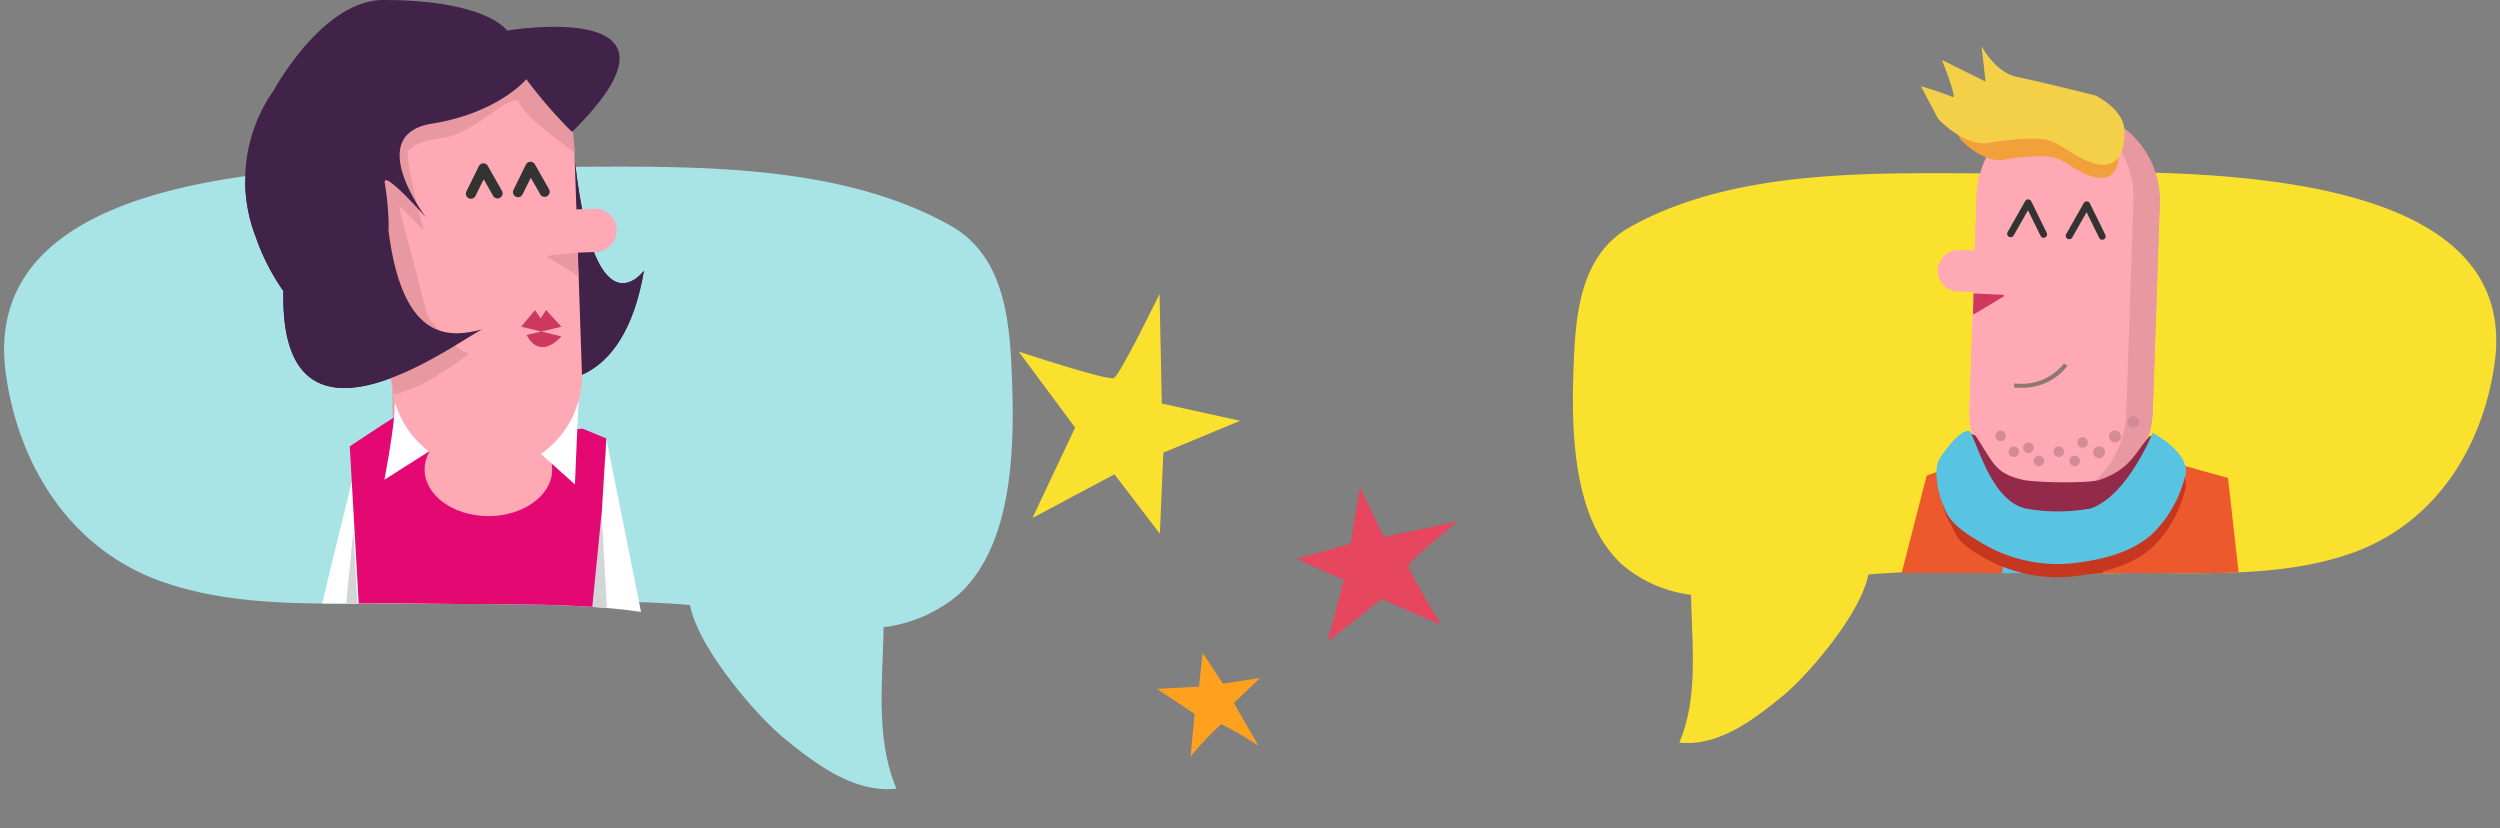 <svg xmlns="http://www.w3.org/2000/svg" xmlns:xlink="http://www.w3.org/1999/xlink" width="243.041" height="80.492" viewBox="0 0 243.041 80.492">
  <rect x="0" y="0" width="243.041" height="80.492" fill="#808080" stroke="none"/>
  <defs>
    <clipPath id="clip-path">
      <rect id="Rectangle_2328" data-name="Rectangle 2328" width="99.449" height="76.714" fill="none"/>
    </clipPath>
    <clipPath id="clip-path-3">
      <path id="Tracé_6400" data-name="Tracé 6400" d="M54.388,101.462c-13.551.042-27.253.1-40.414,3.326C7.853,106.288.541,109.194.032,116.45Q0,116.9,0,117.344v.067c.009,3.82,1.6,7.406,2.516,11.075,1.6,6.42,7.412,11.331,13.5,13.394,6.2,2.1,12.824,2.066,19.419,2.03,1.781-.01,3.56-.02,5.328.012,8.8.161,21.359-.347,26.31,2.148.823,4.256,6.543,8.787,9.057,10.849,3.206,2.631,6.9,5.42,11.023,4.991-2.062-4.882-1.323-10.337-1.252-15.7a13.9,13.9,0,0,0,7.3-3.185c4.149-3.794,4.425-10.125,4.406-15.747q-.019-5.269-.037-10.539a12.2,12.2,0,0,0-.972-5.792c-1.08-2.011-3.182-3.24-5.252-4.2-10.576-4.9-22.557-5.3-34.263-5.3q-1.349,0-2.693.005" transform="translate(0 -101.457)" fill="none"/>
    </clipPath>
    <clipPath id="clip-path-4">
      <rect id="Rectangle_2325" data-name="Rectangle 2325" width="4.004" height="5.526" fill="none"/>
    </clipPath>
    <clipPath id="clip-path-5">
      <rect id="Rectangle_2326" data-name="Rectangle 2326" width="3.993" height="5.527" fill="none"/>
    </clipPath>
    <clipPath id="clip-path-7">
      <rect id="Rectangle_2329" data-name="Rectangle 2329" width="91.04" height="67.756" fill="none"/>
    </clipPath>
    <clipPath id="clip-path-8">
      <path id="Tracé_6439" data-name="Tracé 6439" d="M17.271,89.418c-1.895.878-3.819,2-4.808,3.844a11.167,11.167,0,0,0-.89,5.3q-.018,4.824-.034,9.648c-.017,5.147.236,10.942,4.034,14.416a12.728,12.728,0,0,0,6.679,2.916c.066,4.906.742,9.9-1.146,14.369,3.776.392,7.156-2.161,10.091-4.569,2.3-1.887,7.527-7.921,8.281-11.817,3.95-.165,8.532-.123,13.218-.081,3.645.033,7.354.065,10.877,0,1.619-.03,3.247-.021,4.877-.011,6.038.033,12.1.067,17.777-1.858,5.573-1.889,10.892-6.385,12.359-12.262.839-3.363,2.3-6.649,2.3-10.151v-.036q0-.414-.029-.832c-.466-6.642-7.159-9.3-12.763-10.676-12.049-2.952-24.592-3.007-37-3.045q-1.229,0-2.465,0c-10.716,0-21.684.365-31.366,4.849" transform="translate(-11.539 -84.569)" fill="none"/>
    </clipPath>
    <clipPath id="clip-path-10">
      <rect id="Rectangle_2092" data-name="Rectangle 2092" width="48.312" height="39.831" fill="none"/>
    </clipPath>
    <clipPath id="clip-path-12">
      <rect id="Rectangle_2090" data-name="Rectangle 2090" width="11.275" height="9.723" fill="#ffa01f"/>
    </clipPath>
  </defs>
  <g id="Groupe_3473" data-name="Groupe 3473" transform="translate(-357 -5371.684)">
    <g id="Groupe_3439" data-name="Groupe 3439" transform="translate(357 5371.684)">
      <g id="Groupe_3438" data-name="Groupe 3438" clip-path="url(#clip-path)">
        <g id="Groupe_3427" data-name="Groupe 3427">
          <g id="Groupe_3426" data-name="Groupe 3426" clip-path="url(#clip-path)">
            <path id="Tracé_6380" data-name="Tracé 6380" d="M95.3,142.292a13.9,13.9,0,0,1-7.3,3.185c-.072,5.359-.81,10.814,1.251,15.7-4.125.428-7.817-2.361-11.023-4.991C75.72,154.12,70,147.574,69.18,143.318c-8.763-.75-17.517.029-26.313-.133-8.316-.152-16.871.628-24.747-2.043C9.2,138.118,3.976,130.071,2.682,120.925c-3.33-23.535,40.835-20.161,53.809-20.2,12.266-.039,26.877-.5,37.965,5.68,5.166,2.881,5.779,8.926,6,14.21.281,6.8.317,16.681-5.152,21.678" transform="translate(-2.103 -84.503)" fill="#a8e4e5"/>
          </g>
        </g>
        <g id="Groupe_3435" data-name="Groupe 3435" transform="translate(0 16.215)">
          <g id="Groupe_3434" data-name="Groupe 3434" clip-path="url(#clip-path-3)">
            <path id="Tracé_6381" data-name="Tracé 6381" d="M335.871,89.542l-2.454,22.642s7.277,1.357,9.314-10.637c0,0-5,6.868-6.86-12.005" transform="translate(-280.129 -91.446)" fill="#412248"/>
            <path id="Tracé_6382" data-name="Tracé 6382" d="M242.426,37.187a9.274,9.274,0,0,1,9.593,8.968l.712,21.16a9.271,9.271,0,1,1-18.53.624l-.712-21.16a9.273,9.273,0,0,1,8.937-9.592" transform="translate(-196.167 -47.453)" fill="#ffa9b5"/>
            <path id="Tracé_6383" data-name="Tracé 6383" d="M312.5,101.827a.494.494,0,0,1-.443-.712l1.209-2.458a.494.494,0,0,1,.873-.025l1.373,2.424a.494.494,0,0,1-.86.487l-.913-1.611-.8,1.62a.494.494,0,0,1-.443.276" transform="translate(-262.138 -98.872)" fill="#333"/>
            <path id="Tracé_6384" data-name="Tracé 6384" d="M283.871,102.79a.494.494,0,0,1-.443-.712l1.209-2.458a.494.494,0,0,1,.429-.276.484.484,0,0,1,.444.25l1.373,2.424a.494.494,0,0,1-.86.487l-.913-1.611-.8,1.62a.494.494,0,0,1-.443.276" transform="translate(-238.087 -99.681)" fill="#333"/>
            <path id="Tracé_6385" data-name="Tracé 6385" d="M330.833,131.2l-3.819.129a2.1,2.1,0,0,1-.141-4.2l3.819-.129a2.1,2.1,0,0,1,.141,4.2" transform="translate(-272.924 -122.916)" fill="#ffa9b5"/>
            <path id="Tracé_6386" data-name="Tracé 6386" d="M335.985,155.9l-2.969-1.788a.094.094,0,0,1,.044-.174l2.828-.293" transform="translate(-279.754 -145.302)" fill="#e898a1"/>
            <path id="Tracé_6387" data-name="Tracé 6387" d="M238.681,227.721l.035,7.818,2.022,0-.127-6.47Z" transform="translate(-200.534 -207.541)" fill="#e898a1"/>
            <path id="Tracé_6388" data-name="Tracé 6388" d="M238.359,41.892s-4.983-3.511-5.386-4.859-4.452,2.96-7.148,3.361-3.236.8-3.641,1.343,1.473,7.685,1.473,7.685l-2.423-2.429,2.817,10.787s2.422,3.238,4.039,3.644c0,0-4.407,3.454-7.329,3.945L217.2,42.405s7.021-9.7,7.291-9.7,13.076-.523,13.076-.523Z" transform="translate(-182.483 -43.257)" fill="#e898a1"/>
            <path id="Tracé_6389" data-name="Tracé 6389" d="M195.872,268.131c-.406,1.078-4.335,17.518-4.335,17.518s9.153,10.256,31.947-.9l-3.617-18.067s.8,10.111-9.986,9.558-14.008-8.1-14.008-8.1" transform="translate(-160.925 -240.272)" fill="#fff"/>
            <path id="Tracé_6390" data-name="Tracé 6390" d="M217.35,251.613c-.45.179-4.587,2.96-4.587,2.96l1.187,20.894a24.942,24.942,0,0,0,21.97-1.024,1.1,1.1,0,0,0,.579-.9l1.2-19.748-2.29-.946a10.247,10.247,0,0,0-6.2,2.553c-2.024,1.884-4.494.983-7.009.126a6.575,6.575,0,0,1-4.173-4.184" transform="translate(-178.759 -227.389)" fill="#e40873"/>
            <g id="Groupe_3430" data-name="Groupe 3430" transform="translate(37.818 26.381)" style="mix-blend-mode: multiply;isolation: isolate">
              <g id="Groupe_3429" data-name="Groupe 3429">
                <g id="Groupe_3428" data-name="Groupe 3428" clip-path="url(#clip-path-4)">
                  <path id="Tracé_6391" data-name="Tracé 6391" d="M237.393,266.521l-.771,5.526,3.463-2.557.541-1.752" transform="translate(-236.622 -266.521)" fill="#e40873"/>
                </g>
              </g>
            </g>
            <g id="Groupe_3433" data-name="Groupe 3433" transform="translate(51.573 25.727)" style="mix-blend-mode: multiply;isolation: isolate">
              <g id="Groupe_3432" data-name="Groupe 3432">
                <g id="Groupe_3431" data-name="Groupe 3431" clip-path="url(#clip-path-5)">
                  <path id="Tracé_6392" data-name="Tracé 6392" d="M325.922,262.429l.757,5.528-3.456-2.565-.537-1.753" transform="translate(-322.686 -262.429)" fill="#e40873"/>
                </g>
              </g>
            </g>
            <path id="Tracé_6393" data-name="Tracé 6393" d="M270.689,261.744c0,2.5-2.782,4.53-6.206,4.526s-6.2-2.037-6.195-4.541,2.782-4.53,6.206-4.525,6.2,2.037,6.195,4.541" transform="translate(-217.008 -232.311)" fill="#ffa9b5"/>
            <path id="Tracé_6394" data-name="Tracé 6394" d="M234.64,243.743c.674-.082-.818,7.682-.818,7.682l4.452-2.825-1.1-1.693Z" transform="translate(-196.452 -221.002)" fill="#fff"/>
            <path id="Tracé_6395" data-name="Tracé 6395" d="M327.363,243.87c-.028.2-.355,8.119-.355,8.119l-4.291-3.842-.029-.045Z" transform="translate(-271.114 -221.109)" fill="#fff"/>
            <path id="Tracé_6396" data-name="Tracé 6396" d="M317.011,190.227l1.35-1.616.538.809.54-.808,1.481,1.619-3.371.8s1.075,2.562,3.37.139" transform="translate(-266.345 -174.682)" fill="#ce385f"/>
            <path id="Tracé_6397" data-name="Tracé 6397" d="M176.468,7.7s-2.71,3.282-9.171,4.319c-6.741,1.082-.55,9.159-.55,9.159s-4.288-4.855-4.04-3.385c.484,2.862.422,5.935.265,3.774,1.256,11.863,6.052,11.33,9.423,10.391-.943-.11-19.968,15.207-19.54-3.663a21.226,21.226,0,0,1-2.689-5.26,15.2,15.2,0,0,1,1.77-14.286S156.663-.007,162.594,0c10.11.012,11.993,2.978,11.993,2.978-.2.016,19.684-3.343,6.323,9.85A45.724,45.724,0,0,1,176.468,7.7" transform="translate(-125.301 -16.215)" fill="#412248"/>
            <path id="Tracé_6398" data-name="Tracé 6398" d="M358.992,311.936l.7,12.582-2.023.806Z" transform="translate(-300.508 -278.297)" fill="#d2d6d6"/>
            <path id="Tracé_6399" data-name="Tracé 6399" d="M208.73,322.714l.7,12.582-1.886-.676Z" transform="translate(-174.377 -287.352)" fill="#d2d6d6"/>
          </g>
        </g>
        <g id="Groupe_3437" data-name="Groupe 3437">
          <g id="Groupe_3436" data-name="Groupe 3436" clip-path="url(#clip-path)">
            <path id="Tracé_6401" data-name="Tracé 6401" d="M335.871,89.542l-2.454,22.642s7.277,1.357,9.314-10.637c0,0-5,6.868-6.86-12.005" transform="translate(-280.129 -75.231)" fill="#412248"/>
            <path id="Tracé_6402" data-name="Tracé 6402" d="M242.426,37.187a9.274,9.274,0,0,1,9.593,8.968l.712,21.16a9.271,9.271,0,1,1-18.53.624l-.712-21.16a9.273,9.273,0,0,1,8.937-9.592" transform="translate(-196.167 -31.238)" fill="#ffa9b5"/>
            <path id="Tracé_6403" data-name="Tracé 6403" d="M312.5,101.827a.494.494,0,0,1-.443-.712l1.209-2.458a.494.494,0,0,1,.873-.025l1.373,2.424a.494.494,0,0,1-.86.487l-.913-1.611-.8,1.62a.494.494,0,0,1-.443.276" transform="translate(-262.138 -82.657)" fill="#333"/>
            <path id="Tracé_6404" data-name="Tracé 6404" d="M283.871,102.79a.494.494,0,0,1-.443-.712l1.209-2.458a.494.494,0,0,1,.429-.276.484.484,0,0,1,.444.25l1.373,2.424a.494.494,0,0,1-.86.487l-.913-1.611-.8,1.62a.494.494,0,0,1-.443.276" transform="translate(-238.087 -83.466)" fill="#333"/>
            <path id="Tracé_6405" data-name="Tracé 6405" d="M330.833,131.2l-3.819.129a2.1,2.1,0,0,1-.141-4.2l3.819-.129a2.1,2.1,0,0,1,.141,4.2" transform="translate(-272.924 -106.701)" fill="#ffa9b5"/>
            <path id="Tracé_6406" data-name="Tracé 6406" d="M335.985,155.9l-2.969-1.788a.094.094,0,0,1,.044-.174l2.828-.293" transform="translate(-279.754 -129.087)" fill="#e898a1"/>
            <path id="Tracé_6407" data-name="Tracé 6407" d="M238.359,41.892s-4.983-3.511-5.386-4.859-4.452,2.96-7.148,3.361-3.236.8-3.641,1.343,1.473,7.685,1.473,7.685l-2.423-2.429,2.817,10.787s2.422,3.238,4.039,3.644c0,0-4.407,3.454-7.329,3.945L217.2,42.405s7.021-9.7,7.291-9.7,13.076-.523,13.076-.523Z" transform="translate(-182.483 -27.042)" fill="#e898a1"/>
            <path id="Tracé_6408" data-name="Tracé 6408" d="M317.011,190.227l1.35-1.616.538.809.54-.808,1.481,1.619-3.371.8s1.075,2.562,3.37.139" transform="translate(-266.345 -158.467)" fill="#ce385f"/>
            <path id="Tracé_6409" data-name="Tracé 6409" d="M176.468,7.7s-2.71,3.282-9.171,4.319c-6.741,1.082-.55,9.159-.55,9.159s-4.288-4.855-4.04-3.385c.484,2.862.422,5.935.265,3.774,1.256,11.863,6.052,11.33,9.423,10.391-.943-.11-19.968,15.207-19.54-3.663a21.226,21.226,0,0,1-2.689-5.26,15.2,15.2,0,0,1,1.77-14.286S156.663-.007,162.594,0c10.11.012,11.993,2.978,11.993,2.978-.2.016,19.684-3.343,6.323,9.85A45.724,45.724,0,0,1,176.468,7.7" transform="translate(-125.301 0)" fill="#412248"/>
          </g>
        </g>
      </g>
    </g>
    <g id="Groupe_3446" data-name="Groupe 3446" transform="translate(509.001 5376.163)">
      <g id="Groupe_3441" data-name="Groupe 3441">
        <g id="Groupe_3440" data-name="Groupe 3440" clip-path="url(#clip-path-7)">
          <path id="Tracé_6410" data-name="Tracé 6410" d="M11.076,121.876a12.729,12.729,0,0,0,6.679,2.916c.066,4.906.742,9.9-1.146,14.369,3.776.392,7.156-2.161,10.091-4.569,2.3-1.887,7.535-7.88,8.288-11.776,8.022-.686,16.035.026,24.088-.121,7.612-.139,15.444.575,22.654-1.87,8.165-2.768,12.948-10.136,14.132-18.508C98.912,80.772,58.481,83.861,46.6,83.823c-11.229-.036-24.6-.46-34.755,5.2-4.729,2.637-5.29,8.171-5.49,13.009-.257,6.224-.29,15.27,4.716,19.845" transform="translate(-5.353 -71.445)" fill="#fae12e"/>
        </g>
      </g>
      <g id="Groupe_3443" data-name="Groupe 3443" transform="translate(1.688 12.373)">
        <g id="Groupe_3442" data-name="Groupe 3442" clip-path="url(#clip-path-8)">
          <path id="Tracé_6411" data-name="Tracé 6411" d="M280.606,42.084a8.839,8.839,0,0,0-9.144,8.548L270.784,70.8a8.836,8.836,0,1,0,17.662.595l.679-20.168a8.839,8.839,0,0,0-8.518-9.143" transform="translate(-232.849 -48.295)" fill="#e898a1"/>
          <path id="Tracé_6412" data-name="Tracé 6412" d="M278.386,42.393a6.88,6.88,0,0,0-5.494,2.413,9.285,9.285,0,0,0-2.437,6.176l-.679,20.168a9.237,9.237,0,0,0,2.028,6.341,6.919,6.919,0,0,0,10.787.348,9.314,9.314,0,0,0,2.424-6.176l.679-20.168a9.236,9.236,0,0,0-2.028-6.341,6.88,6.88,0,0,0-5.281-2.761" transform="translate(-231.988 -48.56)" fill="#ffa9b5"/>
          <path id="Tracé_6413" data-name="Tracé 6413" d="M298.306,105.61a.336.336,0,0,1-.3-.188l-1.224-2.489-1.4,2.463a.337.337,0,0,1-.586-.332l1.71-3.018a.341.341,0,0,1,.3-.171.336.336,0,0,1,.292.188l1.505,3.06a.337.337,0,0,1-.3.486" transform="translate(-253.317 -99.344)" fill="#333"/>
          <path id="Tracé_6414" data-name="Tracé 6414" d="M337.233,106.92a.336.336,0,0,1-.3-.188l-1.224-2.489-1.4,2.463a.337.337,0,0,1-.586-.332l1.71-3.018a.342.342,0,0,1,.3-.171.337.337,0,0,1,.292.188l1.505,3.06a.337.337,0,0,1-.3.486" transform="translate(-286.549 -100.462)" fill="#333"/>
          <path id="Tracé_6415" data-name="Tracé 6415" d="M250.765,139.6l3.64.123a2,2,0,0,0,.135-4l-3.64-.123a2,2,0,0,0-.135,4" transform="translate(-214.112 -128.128)" fill="#ffa9b5"/>
          <path id="Tracé_6416" data-name="Tracé 6416" d="M272.127,164.417l-.062,1.837a.09.09,0,0,0,.136.08l2.83-1.7a.09.09,0,0,0-.042-.166l-2.768-.133a.089.089,0,0,0-.094.086" transform="translate(-233.947 -152.66)" fill="#ce385f"/>
          <path id="Tracé_6417" data-name="Tracé 6417" d="M270.975,28.557s.551,4.629-3.708,2.382c-1.823-.962-1.967-1.5-3.931-1.5a21.5,21.5,0,0,0-3.794.38c-1.99.127-3.957-2-3.957-2L254.163,25.2a25.277,25.277,0,0,1,2.62.873c.437.25-.877-3-.877-3l3.6,1.747-.331-2.878a5.093,5.093,0,0,0,2.95,2.5c1.856.373,6.441,1.494,6.441,1.494s2.184,1,2.4,2.625" transform="translate(-218.665 -31.102)" fill="#f2a039"/>
          <path id="Tracé_6418" data-name="Tracé 6418" d="M257.22,7.943s.648,5.556-4.359,2.859c-2.143-1.154-2.312-1.8-4.621-1.8a24.789,24.789,0,0,0-4.46.456c-2.339.153-4.652-2.4-4.652-2.4l-1.672-3.152a29.3,29.3,0,0,1,3.081,1.047c.514.3-1.031-3.6-1.031-3.6l4.237,2.1L243.354,0s1.286,2.552,3.468,3,7.572,1.793,7.572,1.793,2.568,1.2,2.827,3.15" transform="translate(-204.403 -12.373)" fill="#f4d049"/>
          <path id="Tracé_6419" data-name="Tracé 6419" d="M241.139,275.049c.428.171,5.569,1.578,5.569,1.578l1.559,13.873s-13.086,15.176-34.943,1.842l4.091-15.936,4.238-1.547s4.334,7.318,4.934,7.317,7.2.548,7.88.59,6.671-7.717,6.671-7.717" transform="translate(-183.801 -247.018)" fill="#eb592d"/>
          <path id="Tracé_6420" data-name="Tracé 6420" d="M270.912,265.137c-2.05-.054-2.445,6.1-6.029,7.331a17.757,17.757,0,0,1-6.3.008c-3.237-.749-2.45-6.789-5.405-7.445a2.452,2.452,0,0,0-2.917,2.54c-.042,1.3.112,3.868,1.063,5.18.358.494.213,1.481,2.767,2.943a14.29,14.29,0,0,0,9.015,2.1c2.968-.324,5.706-1.057,7.686-2.766a11.66,11.66,0,0,0,3.325-5.923c.264-1.533-2.213-3.944-3.208-3.97" transform="translate(-215.332 -238.602)" fill="#c6371f"/>
          <path id="Tracé_6421" data-name="Tracé 6421" d="M301.986,327.755l.145,13.49s-9.767-2.557-9.768-2.814.714-10.921,1.143-10.922,8.48.246,8.48.246" transform="translate(-251.277 -291.965)" fill="#c6371f"/>
          <path id="Tracé_6422" data-name="Tracé 6422" d="M278.755,258.089c-1.283,1.366-1.7,3.06-4.749,4.107-1.109.381-6.341.266-7.451.009-2.754-.638-2.828-1.578-4.63-4.3a1.747,1.747,0,0,0-1.67.1c-.9.648.1,3.292.9,4.408a6.611,6.611,0,0,0,2.83,2.56,10.768,10.768,0,0,0,7.2,1.734c2.526-.276,5.764-.811,7.449-2.265,1.275-1.1,2.672-3.587,1.921-5.129-.259-.532-1.22-1.845-1.8-1.228" transform="translate(-223.561 -232.404)" fill="#932a4a"/>
          <path id="Tracé_6423" data-name="Tracé 6423" d="M295.542,323.063c-.128.386.144,12.719.144,12.719s-5.655-1.406-8.612-3.715l1.145-8.995Z" transform="translate(-246.761 -288.169)" fill="#58c4e2"/>
          <path id="Tracé_6424" data-name="Tracé 6424" d="M268.89,255.981s-2.445,6.1-6.029,7.331a17.763,17.763,0,0,1-6.3.008c-3.237-.749-4.5-5.776-5.405-7.445-.142-.263-1.156-.127-2.917,2.54-.718,1.088-.222,3.366.486,5.043.237.563.79,1.618,3.344,3.079a14.29,14.29,0,0,0,9.015,2.1c2.968-.324,5.706-1.057,7.686-2.766a11.66,11.66,0,0,0,3.325-5.923c.3-1.726-2.18-3.457-3.208-3.97" transform="translate(-213.312 -230.731)" fill="#58c4e2"/>
          <path id="Tracé_6425" data-name="Tracé 6425" d="M378.457,75.026a.514.514,0,1,0,.513-.515.514.514,0,0,0-.513.515" transform="translate(-324.774 -75.983)" fill="#d38c96"/>
          <path id="Tracé_6426" data-name="Tracé 6426" d="M381.542,83.867a.578.578,0,1,0,.577-.579.578.578,0,0,0-.577.579" transform="translate(-327.407 -83.475)" fill="#d38c96"/>
          <path id="Tracé_6427" data-name="Tracé 6427" d="M372.736,63.681a.578.578,0,1,0,.577-.579.578.578,0,0,0-.577.579" transform="translate(-319.89 -66.243)" fill="#d38c96"/>
          <path id="Tracé_6428" data-name="Tracé 6428" d="M341.367,260.354a.514.514,0,1,0,.513-.515.514.514,0,0,0-.513.515" transform="translate(-293.11 -234.195)" fill="#d38c96"/>
          <path id="Tracé_6429" data-name="Tracé 6429" d="M336.113,272.654a.514.514,0,1,0,.513-.514.514.514,0,0,0-.513.514" transform="translate(-288.625 -244.696)" fill="#d38c96"/>
          <path id="Tracé_6430" data-name="Tracé 6430" d="M325.568,266.52a.514.514,0,1,0,.513-.515.514.514,0,0,0-.513.515" transform="translate(-279.623 -239.459)" fill="#d38c96"/>
          <path id="Tracé_6431" data-name="Tracé 6431" d="M312.4,272.683a.514.514,0,1,0,.513-.515.514.514,0,0,0-.513.515" transform="translate(-268.385 -244.721)" fill="#d38c96"/>
          <path id="Tracé_6432" data-name="Tracé 6432" d="M305.368,263.911a.514.514,0,1,0,.513-.515.514.514,0,0,0-.513.515" transform="translate(-262.378 -237.232)" fill="#d38c96"/>
          <path id="Tracé_6433" data-name="Tracé 6433" d="M295.712,266.557a.514.514,0,1,0,.513-.515.514.514,0,0,0-.513.515" transform="translate(-254.135 -239.491)" fill="#d38c96"/>
          <path id="Tracé_6434" data-name="Tracé 6434" d="M286.918,256.03a.514.514,0,1,0,.513-.515.514.514,0,0,0-.513.515" transform="translate(-246.628 -230.504)" fill="#d38c96"/>
          <path id="Tracé_6435" data-name="Tracé 6435" d="M351.9,266.536a.578.578,0,1,0,.578-.578.578.578,0,0,0-.578.578" transform="translate(-302.102 -239.419)" fill="#d38c96"/>
          <path id="Tracé_6436" data-name="Tracé 6436" d="M362.437,256a.578.578,0,1,0,.578-.578.578.578,0,0,0-.578.578" transform="translate(-311.097 -230.423)" fill="#d38c96"/>
          <path id="Tracé_6437" data-name="Tracé 6437" d="M374.731,246.339a.578.578,0,1,0,.578-.578.578.578,0,0,0-.578.578" transform="translate(-321.593 -222.177)" fill="#d38c96"/>
          <path id="Tracé_6438" data-name="Tracé 6438" d="M299.912,213.25c-.16,0-.324,0-.493-.015l.025-.409a5.249,5.249,0,0,0,4.82-1.931l.344.222a5.517,5.517,0,0,1-4.7,2.133" transform="translate(-257.3 -192.412)" fill="#8e7770"/>
        </g>
      </g>
      <g id="Groupe_3445" data-name="Groupe 3445">
        <g id="Groupe_3444" data-name="Groupe 3444" clip-path="url(#clip-path-7)">
          <path id="Tracé_6440" data-name="Tracé 6440" d="M280.606,42.084a8.839,8.839,0,0,0-9.144,8.548L270.784,70.8a8.836,8.836,0,1,0,17.662.595l.679-20.168a8.839,8.839,0,0,0-8.518-9.143" transform="translate(-231.161 -35.922)" fill="#e898a1"/>
          <path id="Tracé_6441" data-name="Tracé 6441" d="M278.386,42.393a6.88,6.88,0,0,0-5.494,2.413,9.285,9.285,0,0,0-2.437,6.176l-.679,20.168a9.237,9.237,0,0,0,2.028,6.341,6.919,6.919,0,0,0,10.787.348,9.314,9.314,0,0,0,2.424-6.176l.679-20.168a9.236,9.236,0,0,0-2.028-6.341,6.88,6.88,0,0,0-5.281-2.761" transform="translate(-230.3 -36.186)" fill="#ffa9b5"/>
          <path id="Tracé_6442" data-name="Tracé 6442" d="M298.306,105.61a.336.336,0,0,1-.3-.188l-1.224-2.489-1.4,2.463a.337.337,0,0,1-.586-.332l1.71-3.018a.341.341,0,0,1,.3-.171.336.336,0,0,1,.292.188l1.505,3.06a.337.337,0,0,1-.3.486" transform="translate(-251.629 -86.971)" fill="#333"/>
          <path id="Tracé_6443" data-name="Tracé 6443" d="M337.233,106.92a.336.336,0,0,1-.3-.188l-1.224-2.489-1.4,2.463a.337.337,0,0,1-.586-.332l1.71-3.018a.342.342,0,0,1,.3-.171.337.337,0,0,1,.292.188l1.505,3.06a.337.337,0,0,1-.3.486" transform="translate(-284.86 -88.089)" fill="#333"/>
          <path id="Tracé_6444" data-name="Tracé 6444" d="M250.765,139.6l3.64.123a2,2,0,0,0,.135-4l-3.64-.123a2,2,0,0,0-.135,4" transform="translate(-212.423 -115.755)" fill="#ffa9b5"/>
          <path id="Tracé_6445" data-name="Tracé 6445" d="M272.127,164.417l-.062,1.837a.09.09,0,0,0,.136.08l2.83-1.7a.09.09,0,0,0-.042-.166l-2.768-.133a.089.089,0,0,0-.094.086" transform="translate(-232.259 -140.287)" fill="#ce385f"/>
          <path id="Tracé_6446" data-name="Tracé 6446" d="M270.975,28.557s.551,4.629-3.708,2.382c-1.823-.962-1.967-1.5-3.931-1.5a21.5,21.5,0,0,0-3.794.38c-1.99.127-3.957-2-3.957-2L254.163,25.2a25.277,25.277,0,0,1,2.62.873c.437.25-.877-3-.877-3l3.6,1.747-.331-2.878a5.093,5.093,0,0,0,2.95,2.5c1.856.373,6.441,1.494,6.441,1.494s2.184,1,2.4,2.625" transform="translate(-216.977 -18.729)" fill="#f2a039"/>
          <path id="Tracé_6447" data-name="Tracé 6447" d="M257.22,7.943s.648,5.556-4.359,2.859c-2.143-1.154-2.312-1.8-4.621-1.8a24.789,24.789,0,0,0-4.46.456c-2.339.153-4.652-2.4-4.652-2.4l-1.672-3.152a29.3,29.3,0,0,1,3.081,1.047c.514.3-1.031-3.6-1.031-3.6l4.237,2.1L243.354,0s1.286,2.552,3.468,3,7.572,1.793,7.572,1.793,2.568,1.2,2.827,3.15" transform="translate(-202.715)" fill="#f4d049"/>
          <path id="Tracé_6448" data-name="Tracé 6448" d="M270.912,265.137c-2.05-.054-2.445,6.1-6.029,7.331a17.757,17.757,0,0,1-6.3.008c-3.237-.749-2.45-6.789-5.405-7.445a2.452,2.452,0,0,0-2.917,2.54c-.042,1.3.112,3.868,1.063,5.18.358.494.213,1.481,2.767,2.943a14.29,14.29,0,0,0,9.015,2.1c2.968-.324,5.706-1.057,7.686-2.766a11.66,11.66,0,0,0,3.325-5.923c.264-1.533-2.213-3.944-3.208-3.97" transform="translate(-213.644 -226.229)" fill="#c6371f"/>
          <path id="Tracé_6449" data-name="Tracé 6449" d="M278.755,258.089c-1.283,1.366-1.7,3.06-4.749,4.107-1.109.381-6.341.266-7.451.009-2.754-.638-2.828-1.578-4.63-4.3a1.747,1.747,0,0,0-1.67.1c-.9.648.1,3.292.9,4.408a6.611,6.611,0,0,0,2.83,2.56,10.768,10.768,0,0,0,7.2,1.734c2.526-.276,5.764-.811,7.449-2.265,1.275-1.1,2.672-3.587,1.921-5.129-.259-.532-1.22-1.845-1.8-1.228" transform="translate(-221.873 -220.031)" fill="#932a4a"/>
          <path id="Tracé_6450" data-name="Tracé 6450" d="M268.89,255.981s-2.445,6.1-6.029,7.331a17.763,17.763,0,0,1-6.3.008c-3.237-.749-4.5-5.776-5.405-7.445-.142-.263-1.156-.127-2.917,2.54-.718,1.088-.222,3.366.486,5.043.237.563.79,1.618,3.344,3.079a14.29,14.29,0,0,0,9.015,2.1c2.968-.324,5.706-1.057,7.686-2.766a11.66,11.66,0,0,0,3.325-5.923c.3-1.726-2.18-3.457-3.208-3.97" transform="translate(-211.623 -218.358)" fill="#58c4e2"/>
          <path id="Tracé_6451" data-name="Tracé 6451" d="M341.367,260.354a.514.514,0,1,0,.513-.515.514.514,0,0,0-.513.515" transform="translate(-291.422 -221.822)" fill="#d38c96"/>
          <path id="Tracé_6452" data-name="Tracé 6452" d="M336.113,272.654a.514.514,0,1,0,.513-.514.514.514,0,0,0-.513.514" transform="translate(-286.937 -232.323)" fill="#d38c96"/>
          <path id="Tracé_6453" data-name="Tracé 6453" d="M325.568,266.52a.514.514,0,1,0,.513-.515.514.514,0,0,0-.513.515" transform="translate(-277.935 -227.086)" fill="#d38c96"/>
          <path id="Tracé_6454" data-name="Tracé 6454" d="M312.4,272.683a.514.514,0,1,0,.513-.515.514.514,0,0,0-.513.515" transform="translate(-266.697 -232.347)" fill="#d38c96"/>
          <path id="Tracé_6455" data-name="Tracé 6455" d="M305.368,263.911a.514.514,0,1,0,.513-.515.514.514,0,0,0-.513.515" transform="translate(-260.69 -224.859)" fill="#d38c96"/>
          <path id="Tracé_6456" data-name="Tracé 6456" d="M295.712,266.557a.514.514,0,1,0,.513-.515.514.514,0,0,0-.513.515" transform="translate(-252.447 -227.118)" fill="#d38c96"/>
          <path id="Tracé_6457" data-name="Tracé 6457" d="M286.918,256.03a.514.514,0,1,0,.513-.515.514.514,0,0,0-.513.515" transform="translate(-244.939 -218.131)" fill="#d38c96"/>
          <path id="Tracé_6458" data-name="Tracé 6458" d="M351.9,266.536a.578.578,0,1,0,.578-.578.578.578,0,0,0-.578.578" transform="translate(-300.414 -227.046)" fill="#d38c96"/>
          <path id="Tracé_6459" data-name="Tracé 6459" d="M362.437,256a.578.578,0,1,0,.578-.578.578.578,0,0,0-.578.578" transform="translate(-309.409 -218.05)" fill="#d38c96"/>
          <path id="Tracé_6460" data-name="Tracé 6460" d="M374.731,246.339a.578.578,0,1,0,.578-.578.578.578,0,0,0-.578.578" transform="translate(-319.905 -209.804)" fill="#d38c96"/>
          <path id="Tracé_6461" data-name="Tracé 6461" d="M299.912,213.25c-.16,0-.324,0-.493-.015l.025-.409a5.249,5.249,0,0,0,4.82-1.931l.344.222a5.517,5.517,0,0,1-4.7,2.133" transform="translate(-255.611 -180.039)" fill="#8e7770"/>
        </g>
      </g>
    </g>
    <g id="Groupe_3447" data-name="Groupe 3447" transform="matrix(-0.914, -0.407, 0.407, -0.914, 488.331, 5452.175)">
      <g id="Groupe_3162" data-name="Groupe 3162" clip-path="url(#clip-path-10)" style="mix-blend-mode: normal;isolation: isolate">
        <g id="Groupe_3161" data-name="Groupe 3161" transform="translate(0 0)">
          <g id="Groupe_3160" data-name="Groupe 3160" clip-path="url(#clip-path-10)">
            <path id="Tracé_5877" data-name="Tracé 5877" d="M14.591,0l-.216,9.71,8.008,4.516s-9.042.9-9.486,1.415-.735,9.265-.735,9.265L7.633,15.273,0,16.835l5.555-5.859L2.66,3.64,9.036,7.119Z" transform="translate(25.93 14.926)" fill="#fae12e"/>
            <path id="Tracé_5879" data-name="Tracé 5879" d="M9.441,0l-3.1,5.945L0,6.015s5.172,3.546,5.268,4.008-2.634,5.849-2.634,5.849l5.94-4.322,4.1,3.481-1.413-5.39,4.189-3.475-5.013-.015Z" transform="translate(0 15.576)" fill="#e7475e"/>
            <g id="Groupe_3159" data-name="Groupe 3159" transform="translate(11.436 0)" style="mix-blend-mode: multiply;isolation: isolate">
              <g id="Groupe_3158" data-name="Groupe 3158" style="mix-blend-mode: normal;isolation: isolate">
                <g id="Groupe_3157" data-name="Groupe 3157" clip-path="url(#clip-path-12)" style="mix-blend-mode: normal;isolation: isolate">
                  <path id="Tracé_5878" data-name="Tracé 5878" d="M11.275,4.679,6.942,3.945,5.62,0A30.959,30.959,0,0,1,4.18,4.094,32.34,32.34,0,0,1,0,3.629L3.893,6.464,2.546,9.723,5.625,7.755,8.637,9.67l-1-3.131Z" transform="translate(0 0)" fill="#ffa01f"/>
                </g>
              </g>
            </g>
          </g>
        </g>
      </g>
    </g>
  </g>
</svg>